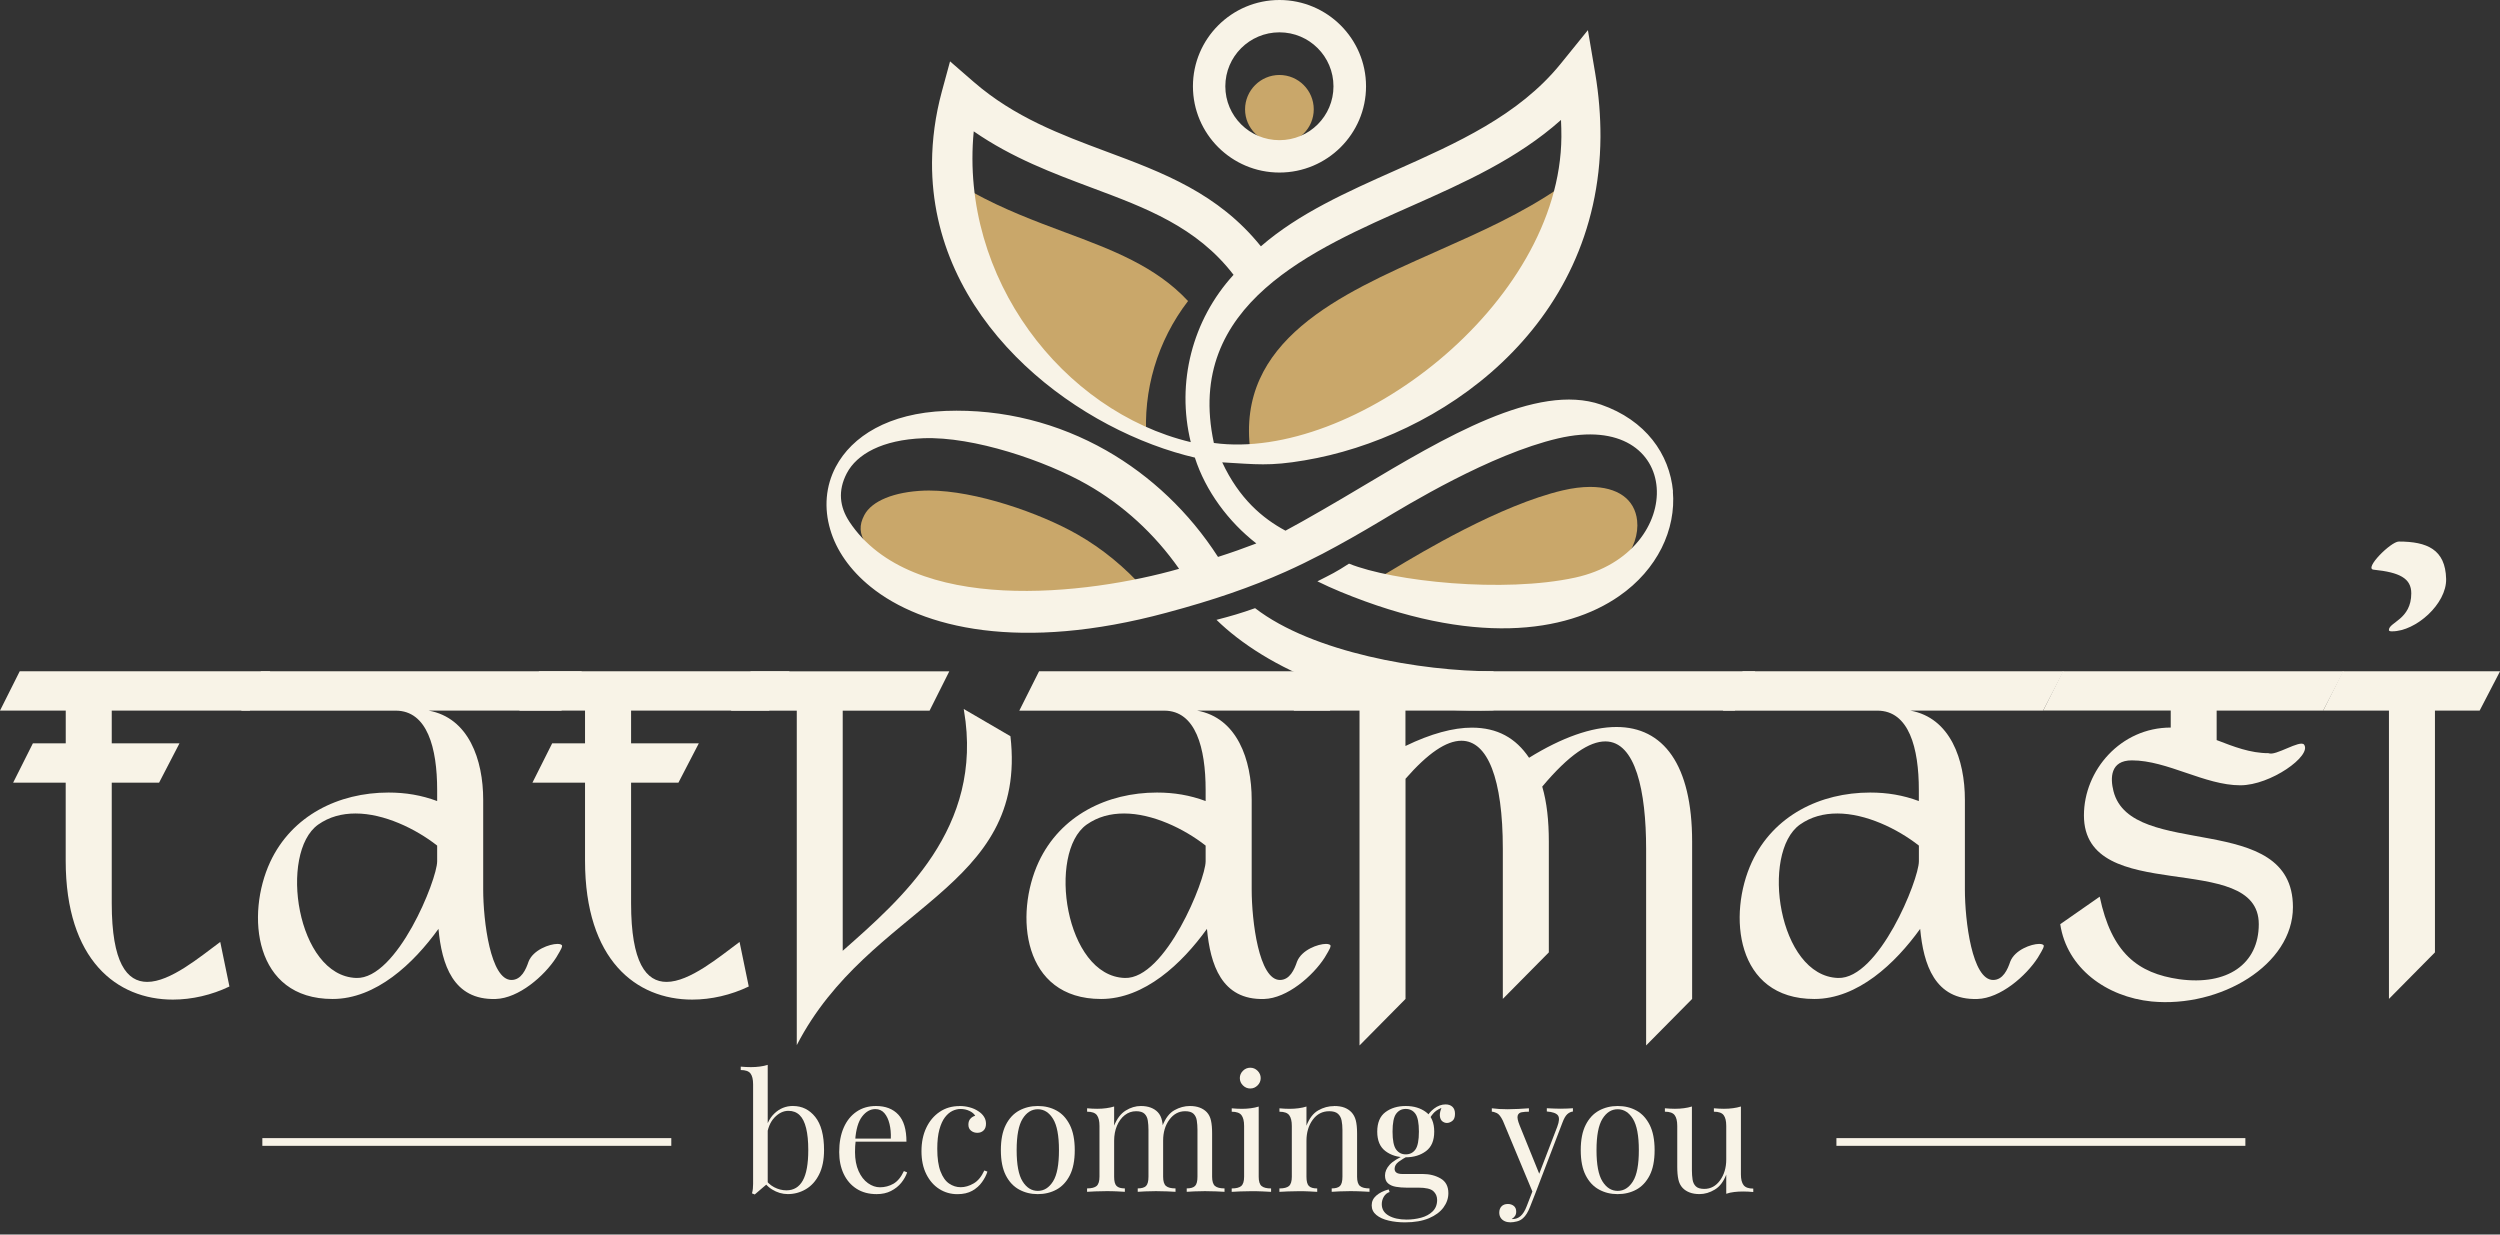 <svg width="162" height="80" viewBox="0 0 162 80" fill="none" xmlns="http://www.w3.org/2000/svg">
<rect x="0" y="0" width="162" height="80" fill="#333333" stroke="none"/>
<g clip-path="url(#clip0_7_10)">
<path fill-rule="evenodd" clip-rule="evenodd" d="M82.908 9.301C81.679 9.301 80.68 8.307 80.68 7.085C80.68 5.863 81.679 4.859 82.908 4.859C84.136 4.859 85.131 5.858 85.131 7.085C85.131 8.312 84.133 9.301 82.908 9.301Z" fill="#C9A76A"/>
<path fill-rule="evenodd" clip-rule="evenodd" d="M81.453 29.231C81.31 29.231 81.167 29.229 81.024 29.224C80.069 22.073 86.854 19.062 92.867 16.391L93.304 16.195C95.924 15.031 98.609 13.839 101.063 12.155C99.854 21.009 89.358 29.231 81.451 29.231H81.453Z" fill="#C9A76A"/>
<path fill-rule="evenodd" clip-rule="evenodd" d="M74.297 28.528C67.905 26.084 63.266 19.462 63.025 12.455C65.016 13.557 67.034 14.313 69 15.049L69.048 15.066C72.049 16.188 74.878 17.244 76.985 19.507C74.998 22.094 74.049 25.303 74.297 28.528Z" fill="#C9A76A"/>
<path fill-rule="evenodd" clip-rule="evenodd" d="M66.436 39.14C62.902 39.14 58.237 38.459 56.102 35.217C55.69 34.589 55.66 34.038 56.007 33.379C56.489 32.461 57.938 31.867 59.885 31.792C59.988 31.79 60.093 31.787 60.202 31.787C63.208 31.787 67.393 33.249 69.804 34.624C71.436 35.553 72.931 36.782 74.197 38.229C72.296 38.659 69.485 39.14 66.438 39.14H66.436Z" fill="#C9A76A"/>
<path fill-rule="evenodd" clip-rule="evenodd" d="M96.958 38.752C93.706 38.752 90.621 38.291 88.79 37.766C89.232 37.513 89.687 37.245 90.162 36.962L90.337 36.857C92.035 35.835 97.204 32.731 101.261 31.777C101.899 31.627 102.499 31.552 103.042 31.552C104.825 31.552 105.935 32.348 106.086 33.732C106.274 35.457 104.838 37.65 101.811 38.309C100.482 38.599 98.805 38.752 96.961 38.752H96.958Z" fill="#C9A76A"/>
<path d="M0 46.047L1.278 43.499H17.509L16.188 46.047H7.241V48.17H11.629L10.308 50.719H7.241V58.532C7.241 62.395 8.221 63.627 9.542 63.627C11.034 63.627 12.951 62.015 14.272 61.038L14.867 63.925C13.717 64.478 12.438 64.774 11.202 64.774C7.58 64.774 4.257 62.225 4.257 55.771V50.719H0.851L2.13 48.17H4.26V46.047H0Z" fill="#F8F3E7"/>
<path d="M16.912 43.499H37.701L36.38 46.047H27.775C30.375 46.515 31.311 49.232 31.311 51.823V57.641C31.311 59.679 31.781 63.502 33.142 63.502C33.781 63.502 34.079 62.823 34.25 62.313C34.549 61.549 35.614 61.166 36.124 61.166C36.295 61.166 36.423 61.209 36.423 61.294C36.423 61.464 36.124 61.887 36.038 62.057C35.273 63.246 33.61 64.691 32.12 64.734C29.352 64.819 28.626 62.483 28.413 60.19C26.793 62.44 24.366 64.734 21.553 64.734C16.442 64.734 15.93 59.256 17.507 55.858C18.913 52.844 21.938 51.357 25.175 51.357C26.283 51.357 27.305 51.528 28.328 51.908V51.187C28.328 48.471 27.689 46.05 25.642 46.05H15.631L16.909 43.501L16.912 43.499ZM28.328 54.794C26.921 53.691 24.876 52.714 23.045 52.714C22.151 52.714 21.34 52.927 20.616 53.435C18.059 55.26 19.21 63.244 23.088 63.372C25.73 63.457 28.328 57.003 28.328 55.813V54.794Z" fill="#F8F3E7"/>
<path d="M33.652 46.047L34.931 43.499H51.162L49.84 46.047H40.894V48.17H45.282L43.961 50.719H40.894V58.532C40.894 62.395 41.873 63.627 43.194 63.627C44.686 63.627 46.603 62.015 47.924 61.038L48.519 63.925C47.369 64.478 46.09 64.774 44.855 64.774C41.233 64.774 37.91 62.225 37.91 55.771V50.719H34.501L35.78 48.17H37.91V46.047H33.65H33.652Z" fill="#F8F3E7"/>
<path d="M65.474 47.705L62.635 46.05L62.45 45.942C62.455 45.977 62.462 46.015 62.467 46.05C63.761 53.67 58.383 58.272 54.608 61.612V46.05H60.237L61.515 43.501H48.645L47.369 46.05H51.631V67.725C56.316 58.638 66.627 57.681 65.476 47.705H65.474Z" fill="#F8F3E7"/>
<path d="M67.332 43.499H87.499L86.178 46.047H77.573C80.172 46.515 81.109 49.232 81.109 51.823V57.641C81.109 59.679 81.576 63.502 82.94 63.502C83.578 63.502 83.877 62.823 84.048 62.313C84.347 61.549 85.412 61.166 85.922 61.166C86.093 61.166 86.221 61.209 86.221 61.294C86.221 61.464 85.922 61.887 85.836 62.057C85.07 63.246 83.407 64.691 81.918 64.734C79.15 64.819 78.424 62.483 78.211 60.19C76.591 62.44 74.164 64.734 71.351 64.734C66.24 64.734 65.727 59.256 67.305 55.858C68.711 52.844 71.735 51.357 74.973 51.357C76.081 51.357 77.103 51.528 78.125 51.908V51.187C78.125 48.471 77.487 46.05 75.44 46.05H66.051L67.33 43.501L67.332 43.499ZM78.125 54.794C76.719 53.691 74.674 52.714 72.843 52.714C71.949 52.714 71.138 52.927 70.414 53.435C67.857 55.26 69.008 63.244 72.886 63.372C75.528 63.457 78.125 57.003 78.125 55.813V54.794Z" fill="#F8F3E7"/>
<path d="M83.832 46.047L85.111 43.499H113.737L112.416 46.047H91.073V48.34C92.734 47.534 94.183 47.151 95.376 47.151C97.036 47.151 98.229 47.83 99.083 49.104C101.213 47.787 103.13 47.109 104.75 47.109C107.774 47.109 109.65 49.53 109.65 54.539V64.731L106.669 67.745V55.007C106.669 51.27 105.988 48.043 104.026 48.043C103.004 48.043 101.683 48.891 99.937 50.972C100.236 51.991 100.364 53.18 100.364 54.539V61.714L97.383 64.728V55.005C97.383 50.461 96.403 48 94.7 48C93.721 48 92.528 48.806 91.078 50.464V64.731L88.097 67.745V46.047H83.837H83.832Z" fill="#F8F3E7"/>
<path d="M112.926 43.499H133.715L132.394 46.047H123.789C126.388 46.515 127.325 49.232 127.325 51.823V57.641C127.325 59.679 127.793 63.502 129.156 63.502C129.794 63.502 130.093 62.823 130.264 62.313C130.563 61.549 131.628 61.166 132.138 61.166C132.309 61.166 132.437 61.209 132.437 61.294C132.437 61.464 132.138 61.887 132.052 62.057C131.286 63.246 129.624 64.691 128.134 64.734C125.366 64.819 124.64 62.483 124.427 60.19C122.807 62.44 120.38 64.734 117.567 64.734C112.456 64.734 111.943 59.256 113.521 55.858C114.927 52.844 117.952 51.357 121.189 51.357C122.297 51.357 123.319 51.528 124.341 51.908V51.187C124.341 48.471 123.703 46.05 121.656 46.05H111.645L112.923 43.501L112.926 43.499ZM124.344 54.794C122.937 53.691 120.893 52.714 119.062 52.714C118.168 52.714 117.356 52.927 116.633 53.435C114.076 55.26 115.226 63.244 119.104 63.372C121.747 63.457 124.344 57.003 124.344 55.813V54.794Z" fill="#F8F3E7"/>
<path d="M133.673 43.499H151.863L150.541 46.047H143.639V47.957C144.747 48.383 145.812 48.806 147.005 48.806C147.432 49.019 149.049 47.915 149.306 48.253C149.818 48.974 147.133 50.887 145.174 50.887C142.873 50.887 140.444 49.272 138.146 49.272C136.739 49.272 136.739 50.418 136.953 51.267C138.103 55.768 148.582 52.456 148.582 58.783C148.582 62.52 143.895 65.322 139.424 64.896C136.486 64.598 133.929 62.731 133.504 59.887L136.061 58.104C136.827 61.757 138.533 63.071 141.215 63.454C144.325 63.88 146.369 62.478 146.369 59.887C146.369 55.002 135.039 58.783 135.039 52.837C135.039 49.908 137.425 47.146 140.663 47.146V46.042H132.399L133.678 43.494L133.673 43.499Z" fill="#F8F3E7"/>
<path d="M150.541 46.047L151.82 43.499H162.003L160.681 46.047H157.785V61.714L154.804 64.728V46.045H150.544L150.541 46.047ZM155.015 40.91C154.929 40.91 154.801 40.91 154.801 40.825C154.801 40.314 156.251 40.147 156.251 38.447C156.251 37.47 155.485 37.087 153.822 36.917C153.141 36.874 154.929 35.092 155.442 35.092C157.273 35.092 158.466 35.603 158.509 37.513C158.551 39.125 156.55 40.91 155.015 40.91Z" fill="#F8F3E7"/>
<path fill-rule="evenodd" clip-rule="evenodd" d="M108.412 31.845C108.191 29.424 106.641 27.226 103.743 26.219C99.588 24.78 93.595 28.355 88.195 31.574C86.731 32.453 84.591 33.697 83.299 34.388C81.813 33.59 80.3 32.315 79.2 29.96C81.408 30.087 82.26 30.218 84.533 29.832C88.883 29.101 93.645 26.978 97.32 23.5C101.042 19.986 103.672 15.094 103.71 8.872C103.715 7.536 103.607 6.159 103.366 4.729L102.896 1.953L101.123 4.143C98.41 7.486 94.384 9.276 90.468 11.021C87.281 12.438 84.159 13.832 81.705 15.962C78.937 12.523 75.375 11.191 71.655 9.806C68.746 8.72 65.735 7.598 63.093 5.305L61.563 3.976L61.03 5.938C60.603 7.513 60.407 9.05 60.395 10.525C60.37 15.582 62.605 19.84 65.81 23.087C68.963 26.285 73.062 28.498 76.814 29.499C77.023 29.554 77.229 29.604 77.427 29.652C78.12 31.817 79.612 33.82 81.411 35.215C80.604 35.525 79.776 35.818 78.927 36.088C77.073 33.209 74.581 30.841 71.685 29.189C68.583 27.426 65.019 26.487 61.279 26.627C57.587 26.768 55.206 28.267 54.156 30.253C53.5 31.502 53.385 32.919 53.802 34.323C54.188 35.643 55.07 36.939 56.426 38.031C59.749 40.715 66.147 42.252 75.573 39.708C78.678 38.877 81.044 38.056 83.299 37.05C84.106 36.689 84.892 36.304 85.701 35.883C86.899 35.255 88.132 34.554 89.491 33.742C91.181 32.728 96.561 29.441 100.955 28.41C109.158 26.49 109.444 35.818 102.07 37.428C97.431 38.439 90.287 37.683 87.416 36.524C86.54 37.092 86.291 37.2 85.367 37.67C85.844 37.908 86.354 38.134 86.879 38.354C95.436 41.881 101.482 41.02 104.916 38.629C106.169 37.763 107.083 36.682 107.668 35.523C108.264 34.333 108.507 33.059 108.402 31.842L108.412 31.845ZM77.158 28.65C68.844 26.655 62.188 18.018 63.098 8.512C65.594 10.239 68.227 11.221 70.778 12.177C74.232 13.469 77.548 14.698 79.934 17.808C77.254 20.742 76.219 24.805 77.161 28.65H77.158ZM91.505 13.331C94.879 11.832 98.325 10.294 101.153 7.773C101.171 8.139 101.178 8.499 101.178 8.86C101.11 19.745 87.65 29.925 78.658 28.705C76.716 19.675 85.209 16.133 91.505 13.331ZM55.032 33.792C54.414 32.849 54.279 31.802 54.872 30.668C55.52 29.431 57.162 28.498 59.835 28.397C63.09 28.275 67.742 29.857 70.437 31.394C72.783 32.728 74.82 34.596 76.405 36.859C70.5 38.549 59.069 39.916 55.032 33.795V33.792ZM82.908 0C79.816 0 77.302 2.506 77.302 5.593C77.302 8.68 79.816 11.181 82.908 11.181C86 11.181 88.519 8.675 88.519 5.593C88.519 2.511 86.005 0 82.908 0ZM82.908 9.083C80.969 9.083 79.401 7.521 79.401 5.593C79.401 3.665 80.969 2.095 82.908 2.095C84.847 2.095 86.409 3.663 86.409 5.593C86.409 7.523 84.847 9.083 82.908 9.083ZM81.328 39.41C80.398 39.741 79.786 39.916 78.829 40.166C80.383 41.686 82.764 43.246 85.831 44.365C88.835 45.461 92.523 46.165 96.78 46.03V43.499C92.081 43.499 85.06 42.285 81.33 39.41H81.328Z" fill="#F8F3E7"/>
<path d="M49.748 69V76.686C49.658 76.763 49.565 76.841 49.469 76.921C49.374 77.001 49.281 77.081 49.191 77.159C49.1 77.237 49.005 77.317 48.907 77.402L48.728 77.329C48.756 77.232 48.776 77.131 48.786 77.029C48.796 76.926 48.801 76.823 48.801 76.718V70.262C48.801 69.946 48.746 69.713 48.633 69.563C48.52 69.413 48.309 69.338 48 69.338V69.118C48.226 69.138 48.442 69.15 48.653 69.15C48.864 69.15 49.052 69.138 49.238 69.113C49.424 69.088 49.595 69.053 49.751 69.002L49.748 69ZM51.393 71.669C51.969 71.669 52.448 71.904 52.828 72.377C53.207 72.85 53.398 73.566 53.398 74.528C53.398 75.159 53.29 75.687 53.076 76.11C52.863 76.533 52.576 76.851 52.217 77.061C51.858 77.272 51.469 77.377 51.047 77.377C50.695 77.377 50.356 77.277 50.029 77.076C49.703 76.876 49.457 76.581 49.296 76.188L49.507 76.303C49.683 76.583 49.901 76.791 50.16 76.929C50.421 77.066 50.688 77.134 50.961 77.134C51.434 77.134 51.785 76.921 52.021 76.498C52.257 76.075 52.376 75.416 52.376 74.525C52.376 73.957 52.33 73.484 52.237 73.106C52.144 72.728 52.006 72.445 51.815 72.26C51.624 72.074 51.383 71.982 51.087 71.982C50.763 71.982 50.464 72.127 50.185 72.417C49.906 72.708 49.736 73.133 49.673 73.694L49.547 73.546C49.625 72.951 49.834 72.487 50.175 72.159C50.517 71.829 50.921 71.666 51.393 71.666V71.669Z" fill="#F8F3E7"/>
<path d="M56.764 71.669C57.381 71.669 57.866 71.856 58.215 72.232C58.564 72.608 58.738 73.191 58.738 73.982H55.013L55.003 73.782H57.725C57.74 73.439 57.71 73.121 57.64 72.83C57.57 72.54 57.459 72.307 57.309 72.132C57.158 71.957 56.962 71.869 56.723 71.869C56.399 71.869 56.113 72.029 55.864 72.352C55.616 72.675 55.465 73.186 55.415 73.887L55.447 73.929C55.432 74.035 55.422 74.15 55.415 74.277C55.407 74.403 55.405 74.53 55.405 74.656C55.405 75.131 55.483 75.542 55.636 75.885C55.789 76.228 55.992 76.49 56.243 76.668C56.495 76.846 56.751 76.936 57.02 76.936C57.336 76.936 57.627 76.859 57.896 76.706C58.163 76.551 58.389 76.278 58.572 75.885L58.783 75.97C58.705 76.2 58.58 76.425 58.404 76.643C58.228 76.861 58.007 77.036 57.738 77.174C57.472 77.312 57.16 77.379 56.809 77.379C56.301 77.379 55.867 77.264 55.505 77.031C55.143 76.801 54.865 76.478 54.671 76.07C54.478 75.659 54.38 75.189 54.38 74.656C54.38 74.04 54.478 73.509 54.676 73.063C54.872 72.618 55.151 72.275 55.51 72.032C55.869 71.789 56.286 71.669 56.766 71.669H56.764Z" fill="#F8F3E7"/>
<path d="M62.174 71.669C62.4 71.669 62.616 71.696 62.827 71.754C63.038 71.809 63.229 71.894 63.397 72.007C63.558 72.112 63.681 72.232 63.766 72.37C63.852 72.507 63.892 72.655 63.892 72.818C63.892 73.008 63.839 73.153 63.734 73.254C63.628 73.356 63.495 73.406 63.332 73.406C63.168 73.406 63.04 73.361 62.925 73.269C62.809 73.178 62.752 73.048 62.752 72.88C62.752 72.713 62.794 72.59 62.882 72.492C62.97 72.395 63.073 72.332 63.194 72.302C63.123 72.177 62.998 72.072 62.819 71.987C62.641 71.902 62.448 71.862 62.244 71.862C62.068 71.862 61.892 71.904 61.717 71.987C61.541 72.072 61.38 72.21 61.232 72.402C61.084 72.595 60.966 72.858 60.873 73.191C60.782 73.524 60.735 73.939 60.735 74.438C60.735 75.053 60.805 75.544 60.946 75.91C61.086 76.275 61.27 76.536 61.501 76.693C61.732 76.851 61.98 76.931 62.254 76.931C62.528 76.931 62.807 76.851 63.088 76.688C63.369 76.528 63.6 76.248 63.784 75.847L63.985 75.92C63.914 76.145 63.799 76.37 63.636 76.598C63.475 76.826 63.264 77.014 63.003 77.162C62.741 77.309 62.422 77.382 62.043 77.382C61.606 77.382 61.214 77.269 60.863 77.046C60.511 76.823 60.232 76.501 60.024 76.085C59.815 75.667 59.712 75.171 59.712 74.598C59.712 74.025 59.815 73.516 60.024 73.078C60.232 72.64 60.521 72.297 60.893 72.047C61.264 71.796 61.691 71.674 62.169 71.674L62.174 71.669Z" fill="#F8F3E7"/>
<path d="M67.25 71.669C67.7 71.669 68.104 71.766 68.463 71.964C68.822 72.159 69.109 72.47 69.322 72.891C69.536 73.311 69.644 73.857 69.644 74.53C69.644 75.204 69.536 75.749 69.322 76.165C69.109 76.581 68.82 76.889 68.463 77.084C68.106 77.279 67.7 77.379 67.25 77.379C66.8 77.379 66.404 77.282 66.042 77.084C65.68 76.889 65.391 76.581 65.178 76.165C64.964 75.747 64.856 75.204 64.856 74.53C64.856 73.857 64.964 73.311 65.178 72.891C65.391 72.47 65.68 72.162 66.042 71.964C66.404 71.769 66.805 71.669 67.25 71.669ZM67.25 71.879C66.848 71.879 66.519 72.087 66.263 72.5C66.007 72.913 65.879 73.589 65.879 74.53C65.879 75.472 66.007 76.145 66.263 76.553C66.519 76.964 66.848 77.169 67.25 77.169C67.652 77.169 67.978 76.964 68.237 76.553C68.496 76.142 68.621 75.469 68.621 74.53C68.621 73.591 68.493 72.915 68.237 72.5C67.981 72.087 67.652 71.879 67.25 71.879Z" fill="#F8F3E7"/>
<path d="M73.926 71.669C74.172 71.669 74.386 71.704 74.569 71.774C74.753 71.844 74.903 71.942 75.024 72.069C75.157 72.21 75.25 72.392 75.298 72.615C75.348 72.84 75.371 73.116 75.371 73.446V76.253C75.371 76.548 75.433 76.746 75.556 76.851C75.679 76.956 75.885 77.009 76.174 77.009V77.229C76.054 77.222 75.87 77.214 75.627 77.201C75.38 77.192 75.142 77.186 74.908 77.186C74.675 77.186 74.449 77.192 74.228 77.201C74.007 77.212 73.838 77.222 73.725 77.229V77.009C73.979 77.009 74.157 76.956 74.263 76.851C74.368 76.746 74.421 76.546 74.421 76.253V73.213C74.421 72.996 74.406 72.795 74.378 72.615C74.351 72.432 74.28 72.285 74.167 72.174C74.054 72.062 73.871 72.007 73.62 72.007C73.346 72.007 73.1 72.092 72.886 72.26C72.673 72.427 72.502 72.658 72.379 72.948C72.256 73.239 72.196 73.564 72.196 73.919V76.253C72.196 76.548 72.248 76.746 72.354 76.851C72.459 76.956 72.638 77.009 72.891 77.009V77.229C72.778 77.222 72.613 77.214 72.389 77.201C72.165 77.189 71.939 77.186 71.708 77.186C71.477 77.186 71.236 77.192 70.99 77.201C70.744 77.212 70.561 77.222 70.442 77.229V77.009C70.731 77.009 70.937 76.956 71.06 76.851C71.183 76.746 71.246 76.546 71.246 76.253V72.961C71.246 72.645 71.191 72.412 71.078 72.262C70.965 72.112 70.754 72.037 70.445 72.037V71.817C70.671 71.837 70.887 71.849 71.098 71.849C71.309 71.849 71.497 71.837 71.683 71.811C71.869 71.786 72.04 71.751 72.196 71.701V72.943C72.379 72.487 72.628 72.162 72.944 71.964C73.261 71.769 73.587 71.669 73.926 71.669ZM77.101 71.669C77.347 71.669 77.561 71.704 77.744 71.774C77.927 71.844 78.078 71.942 78.199 72.069C78.332 72.21 78.425 72.392 78.472 72.615C78.523 72.84 78.545 73.116 78.545 73.446V76.253C78.545 76.548 78.608 76.746 78.731 76.851C78.854 76.956 79.06 77.009 79.349 77.009V77.229C79.228 77.222 79.048 77.214 78.802 77.201C78.555 77.192 78.317 77.186 78.083 77.186C77.85 77.186 77.624 77.192 77.403 77.201C77.181 77.212 77.013 77.222 76.9 77.229V77.009C77.154 77.009 77.332 76.956 77.438 76.851C77.543 76.746 77.596 76.546 77.596 76.253V73.213C77.596 72.996 77.581 72.795 77.553 72.615C77.526 72.432 77.455 72.285 77.342 72.174C77.229 72.062 77.046 72.007 76.795 72.007C76.388 72.007 76.046 72.189 75.777 72.552C75.506 72.918 75.371 73.369 75.371 73.909L75.338 72.93C75.529 72.447 75.785 72.117 76.109 71.937C76.433 71.759 76.762 71.669 77.101 71.669Z" fill="#F8F3E7"/>
<path d="M81.564 71.701V76.255C81.564 76.551 81.625 76.748 81.748 76.853C81.871 76.959 82.077 77.011 82.366 77.011V77.232C82.245 77.224 82.064 77.217 81.823 77.204C81.582 77.192 81.336 77.189 81.09 77.189C80.844 77.189 80.608 77.194 80.361 77.204C80.115 77.214 79.932 77.224 79.814 77.232V77.011C80.103 77.011 80.309 76.959 80.432 76.853C80.555 76.748 80.618 76.548 80.618 76.255V72.963C80.618 72.648 80.562 72.415 80.449 72.265C80.336 72.114 80.125 72.039 79.816 72.039V71.819C80.042 71.839 80.258 71.852 80.469 71.852C80.68 71.852 80.869 71.839 81.055 71.814C81.24 71.789 81.411 71.754 81.567 71.704L81.564 71.701ZM81.017 69.188C81.2 69.188 81.359 69.255 81.492 69.388C81.625 69.521 81.693 69.678 81.693 69.861C81.693 70.044 81.625 70.202 81.492 70.334C81.359 70.467 81.2 70.535 81.017 70.535C80.834 70.535 80.675 70.467 80.542 70.334C80.409 70.202 80.341 70.044 80.341 69.861C80.341 69.678 80.409 69.521 80.542 69.388C80.675 69.255 80.834 69.188 81.017 69.188Z" fill="#F8F3E7"/>
<path d="M86.45 71.669C86.716 71.669 86.94 71.704 87.12 71.774C87.299 71.844 87.449 71.942 87.57 72.069C87.703 72.21 87.799 72.385 87.854 72.595C87.909 72.805 87.939 73.088 87.939 73.446V76.253C87.939 76.548 88.002 76.746 88.125 76.851C88.248 76.956 88.454 77.009 88.743 77.009V77.229C88.622 77.222 88.442 77.214 88.195 77.201C87.949 77.189 87.711 77.186 87.477 77.186C87.243 77.186 87.017 77.192 86.796 77.201C86.575 77.212 86.407 77.222 86.294 77.229V77.009C86.548 77.009 86.726 76.956 86.832 76.851C86.937 76.746 86.99 76.546 86.99 76.253V73.213C86.99 72.996 86.972 72.795 86.937 72.615C86.902 72.432 86.822 72.285 86.701 72.174C86.578 72.062 86.389 72.007 86.136 72.007C85.694 72.007 85.335 72.192 85.066 72.56C84.797 72.928 84.659 73.381 84.659 73.922V76.255C84.659 76.551 84.712 76.748 84.817 76.854C84.923 76.959 85.101 77.011 85.355 77.011V77.232C85.242 77.224 85.076 77.217 84.852 77.204C84.629 77.192 84.403 77.189 84.172 77.189C83.941 77.189 83.699 77.194 83.453 77.204C83.207 77.214 83.024 77.224 82.906 77.232V77.011C83.195 77.011 83.4 76.959 83.524 76.854C83.647 76.748 83.71 76.548 83.71 76.255V72.963C83.71 72.648 83.654 72.415 83.541 72.265C83.428 72.114 83.217 72.039 82.908 72.039V71.819C83.134 71.839 83.35 71.852 83.561 71.852C83.772 71.852 83.961 71.839 84.147 71.814C84.332 71.789 84.503 71.754 84.659 71.704V72.946C84.842 72.47 85.096 72.137 85.422 71.952C85.749 71.766 86.093 71.674 86.45 71.674V71.669Z" fill="#F8F3E7"/>
<path d="M91.039 79.209C90.667 79.209 90.315 79.172 89.984 79.094C89.652 79.017 89.388 78.896 89.188 78.731C88.987 78.566 88.886 78.358 88.886 78.105C88.886 77.853 88.984 77.65 89.183 77.474C89.381 77.299 89.647 77.166 89.984 77.074L90.047 77.242C89.891 77.292 89.768 77.389 89.677 77.537C89.587 77.685 89.539 77.85 89.539 78.03C89.539 78.353 89.687 78.599 89.986 78.771C90.285 78.944 90.674 79.029 91.152 79.029C91.468 79.029 91.777 78.989 92.081 78.909C92.382 78.829 92.634 78.694 92.83 78.503C93.025 78.313 93.126 78.065 93.126 77.757C93.126 77.527 93.043 77.334 92.877 77.184C92.712 77.034 92.388 76.959 91.9 76.959H91.119C90.893 76.959 90.677 76.941 90.466 76.906C90.255 76.871 90.082 76.799 89.949 76.686C89.816 76.573 89.748 76.403 89.748 76.17C89.748 75.937 89.846 75.702 90.044 75.482C90.24 75.261 90.604 75.034 91.132 74.803L91.257 74.898C91.019 75.023 90.81 75.154 90.634 75.281C90.459 75.412 90.371 75.564 90.371 75.74C90.371 75.965 90.539 76.075 90.878 76.075H92.197C92.634 76.075 93.018 76.173 93.352 76.365C93.686 76.558 93.854 76.876 93.854 77.317C93.854 77.647 93.749 77.955 93.538 78.243C93.327 78.531 93.013 78.764 92.594 78.942C92.174 79.119 91.657 79.209 91.039 79.209ZM91.091 74.993C90.572 74.993 90.132 74.861 89.778 74.593C89.424 74.328 89.245 73.907 89.245 73.331C89.245 72.755 89.424 72.327 89.778 72.064C90.132 71.801 90.572 71.669 91.091 71.669C91.611 71.669 92.049 71.799 92.405 72.064C92.759 72.327 92.938 72.75 92.938 73.331C92.938 73.912 92.759 74.328 92.405 74.593C92.051 74.858 91.611 74.993 91.091 74.993ZM91.091 74.803C91.358 74.803 91.569 74.698 91.719 74.488C91.87 74.277 91.945 73.892 91.945 73.331C91.945 72.77 91.87 72.385 91.719 72.174C91.569 71.964 91.358 71.859 91.091 71.859C90.825 71.859 90.624 71.964 90.469 72.174C90.313 72.385 90.237 72.77 90.237 73.331C90.237 73.892 90.315 74.277 90.469 74.488C90.622 74.698 90.83 74.803 91.091 74.803ZM92.609 72.543L92.418 72.47C92.516 72.232 92.684 72.022 92.925 71.839C93.164 71.656 93.415 71.566 93.674 71.566C93.857 71.566 94.005 71.616 94.116 71.719C94.229 71.822 94.284 71.974 94.284 72.177C94.284 72.395 94.226 72.547 94.111 72.635C93.995 72.723 93.877 72.768 93.756 72.768C93.651 72.768 93.553 72.73 93.46 72.658C93.37 72.585 93.317 72.467 93.302 72.305C93.287 72.144 93.337 71.937 93.45 71.684L93.588 71.716C93.292 71.829 93.081 71.947 92.955 72.069C92.83 72.192 92.712 72.352 92.606 72.547L92.609 72.543Z" fill="#F8F3E7"/>
<path d="M101.925 71.817V72.027C101.792 72.042 101.668 72.099 101.555 72.204C101.442 72.31 101.337 72.495 101.239 72.763L99.508 77.284H99.33L97.388 72.625C97.255 72.352 97.122 72.184 96.992 72.127C96.861 72.067 96.753 72.037 96.67 72.037V71.817C96.826 71.837 96.987 71.854 97.155 71.864C97.323 71.874 97.507 71.879 97.702 71.879C97.921 71.879 98.152 71.871 98.393 71.859C98.637 71.844 98.863 71.832 99.074 71.817V72.037C98.898 72.037 98.742 72.049 98.604 72.074C98.466 72.099 98.381 72.172 98.345 72.295C98.31 72.417 98.353 72.625 98.471 72.921L99.77 76.127L99.707 76.148L100.91 73.013C101.043 72.663 101.058 72.417 100.953 72.277C100.847 72.137 100.609 72.052 100.234 72.024V71.814C100.418 71.822 100.571 71.829 100.694 71.834C100.817 71.841 100.96 71.844 101.121 71.844C101.282 71.844 101.427 71.841 101.558 71.834C101.689 71.826 101.809 71.819 101.922 71.814L101.925 71.817ZM99.508 77.284L99.149 78.198C99.016 78.541 98.865 78.786 98.695 78.934C98.582 79.039 98.448 79.112 98.293 79.149C98.137 79.187 97.996 79.207 97.871 79.207C97.738 79.207 97.615 79.182 97.507 79.134C97.398 79.084 97.311 79.014 97.248 78.919C97.185 78.824 97.152 78.711 97.152 78.576C97.152 78.408 97.203 78.273 97.301 78.17C97.398 78.068 97.537 78.018 97.713 78.018C97.861 78.018 97.986 78.06 98.092 78.143C98.197 78.225 98.25 78.351 98.25 78.511C98.25 78.631 98.222 78.729 98.165 78.806C98.109 78.884 98.041 78.944 97.964 78.984C97.979 78.992 97.989 78.994 98.001 78.994H98.029C98.22 78.994 98.388 78.929 98.536 78.799C98.684 78.669 98.815 78.461 98.926 78.173L99.305 77.194L99.506 77.279L99.508 77.284Z" fill="#F8F3E7"/>
<path d="M104.826 71.669C105.275 71.669 105.68 71.766 106.039 71.964C106.398 72.159 106.684 72.47 106.898 72.891C107.111 73.311 107.219 73.857 107.219 74.53C107.219 75.204 107.111 75.749 106.898 76.165C106.684 76.581 106.396 76.889 106.039 77.084C105.682 77.279 105.275 77.379 104.826 77.379C104.376 77.379 103.979 77.282 103.618 77.084C103.256 76.889 102.967 76.581 102.754 76.165C102.54 75.747 102.432 75.204 102.432 74.53C102.432 73.857 102.54 73.311 102.754 72.891C102.967 72.47 103.256 72.162 103.618 71.964C103.979 71.769 104.381 71.669 104.826 71.669ZM104.826 71.879C104.424 71.879 104.095 72.087 103.839 72.5C103.582 72.913 103.454 73.589 103.454 74.53C103.454 75.472 103.582 76.145 103.839 76.553C104.095 76.964 104.424 77.169 104.826 77.169C105.228 77.169 105.554 76.964 105.813 76.553C106.072 76.142 106.197 75.469 106.197 74.53C106.197 73.591 106.069 72.915 105.813 72.5C105.557 72.087 105.228 71.879 104.826 71.879Z" fill="#F8F3E7"/>
<path d="M112.811 71.701V76.097C112.811 76.413 112.868 76.646 112.984 76.796C113.099 76.946 113.308 77.021 113.612 77.021V77.242C113.393 77.222 113.175 77.209 112.959 77.209C112.755 77.209 112.559 77.219 112.374 77.242C112.188 77.262 112.017 77.302 111.861 77.357V76.115C111.685 76.571 111.437 76.896 111.118 77.086C110.799 77.279 110.47 77.377 110.131 77.377C109.884 77.377 109.671 77.342 109.488 77.272C109.304 77.201 109.153 77.104 109.033 76.976C108.9 76.836 108.807 76.653 108.759 76.43C108.709 76.205 108.686 75.93 108.686 75.599V72.961C108.686 72.645 108.631 72.412 108.518 72.262C108.405 72.112 108.194 72.037 107.885 72.037V71.817C108.111 71.837 108.327 71.849 108.538 71.849C108.749 71.849 108.937 71.837 109.123 71.811C109.309 71.786 109.48 71.751 109.636 71.701V75.835C109.636 76.052 109.651 76.253 109.678 76.433C109.706 76.616 109.776 76.763 109.889 76.874C110.002 76.986 110.186 77.041 110.437 77.041C110.851 77.041 111.193 76.856 111.459 76.488C111.725 76.12 111.861 75.669 111.861 75.136V72.961C111.861 72.645 111.806 72.412 111.693 72.262C111.58 72.112 111.369 72.037 111.06 72.037V71.817C111.286 71.837 111.502 71.849 111.713 71.849C111.924 71.849 112.112 71.837 112.298 71.811C112.484 71.786 112.655 71.751 112.811 71.701Z" fill="#F8F3E7"/>
<path d="M119 74H145.5" stroke="#F8F3E7" stroke-width="0.5"/>
<path d="M17 74H43.5" stroke="#F8F3E7" stroke-width="0.5"/>
</g>
<defs>
<clipPath id="clip0_7_10">
<rect width="162" height="80" fill="white"/>
</clipPath>
</defs>
</svg>
